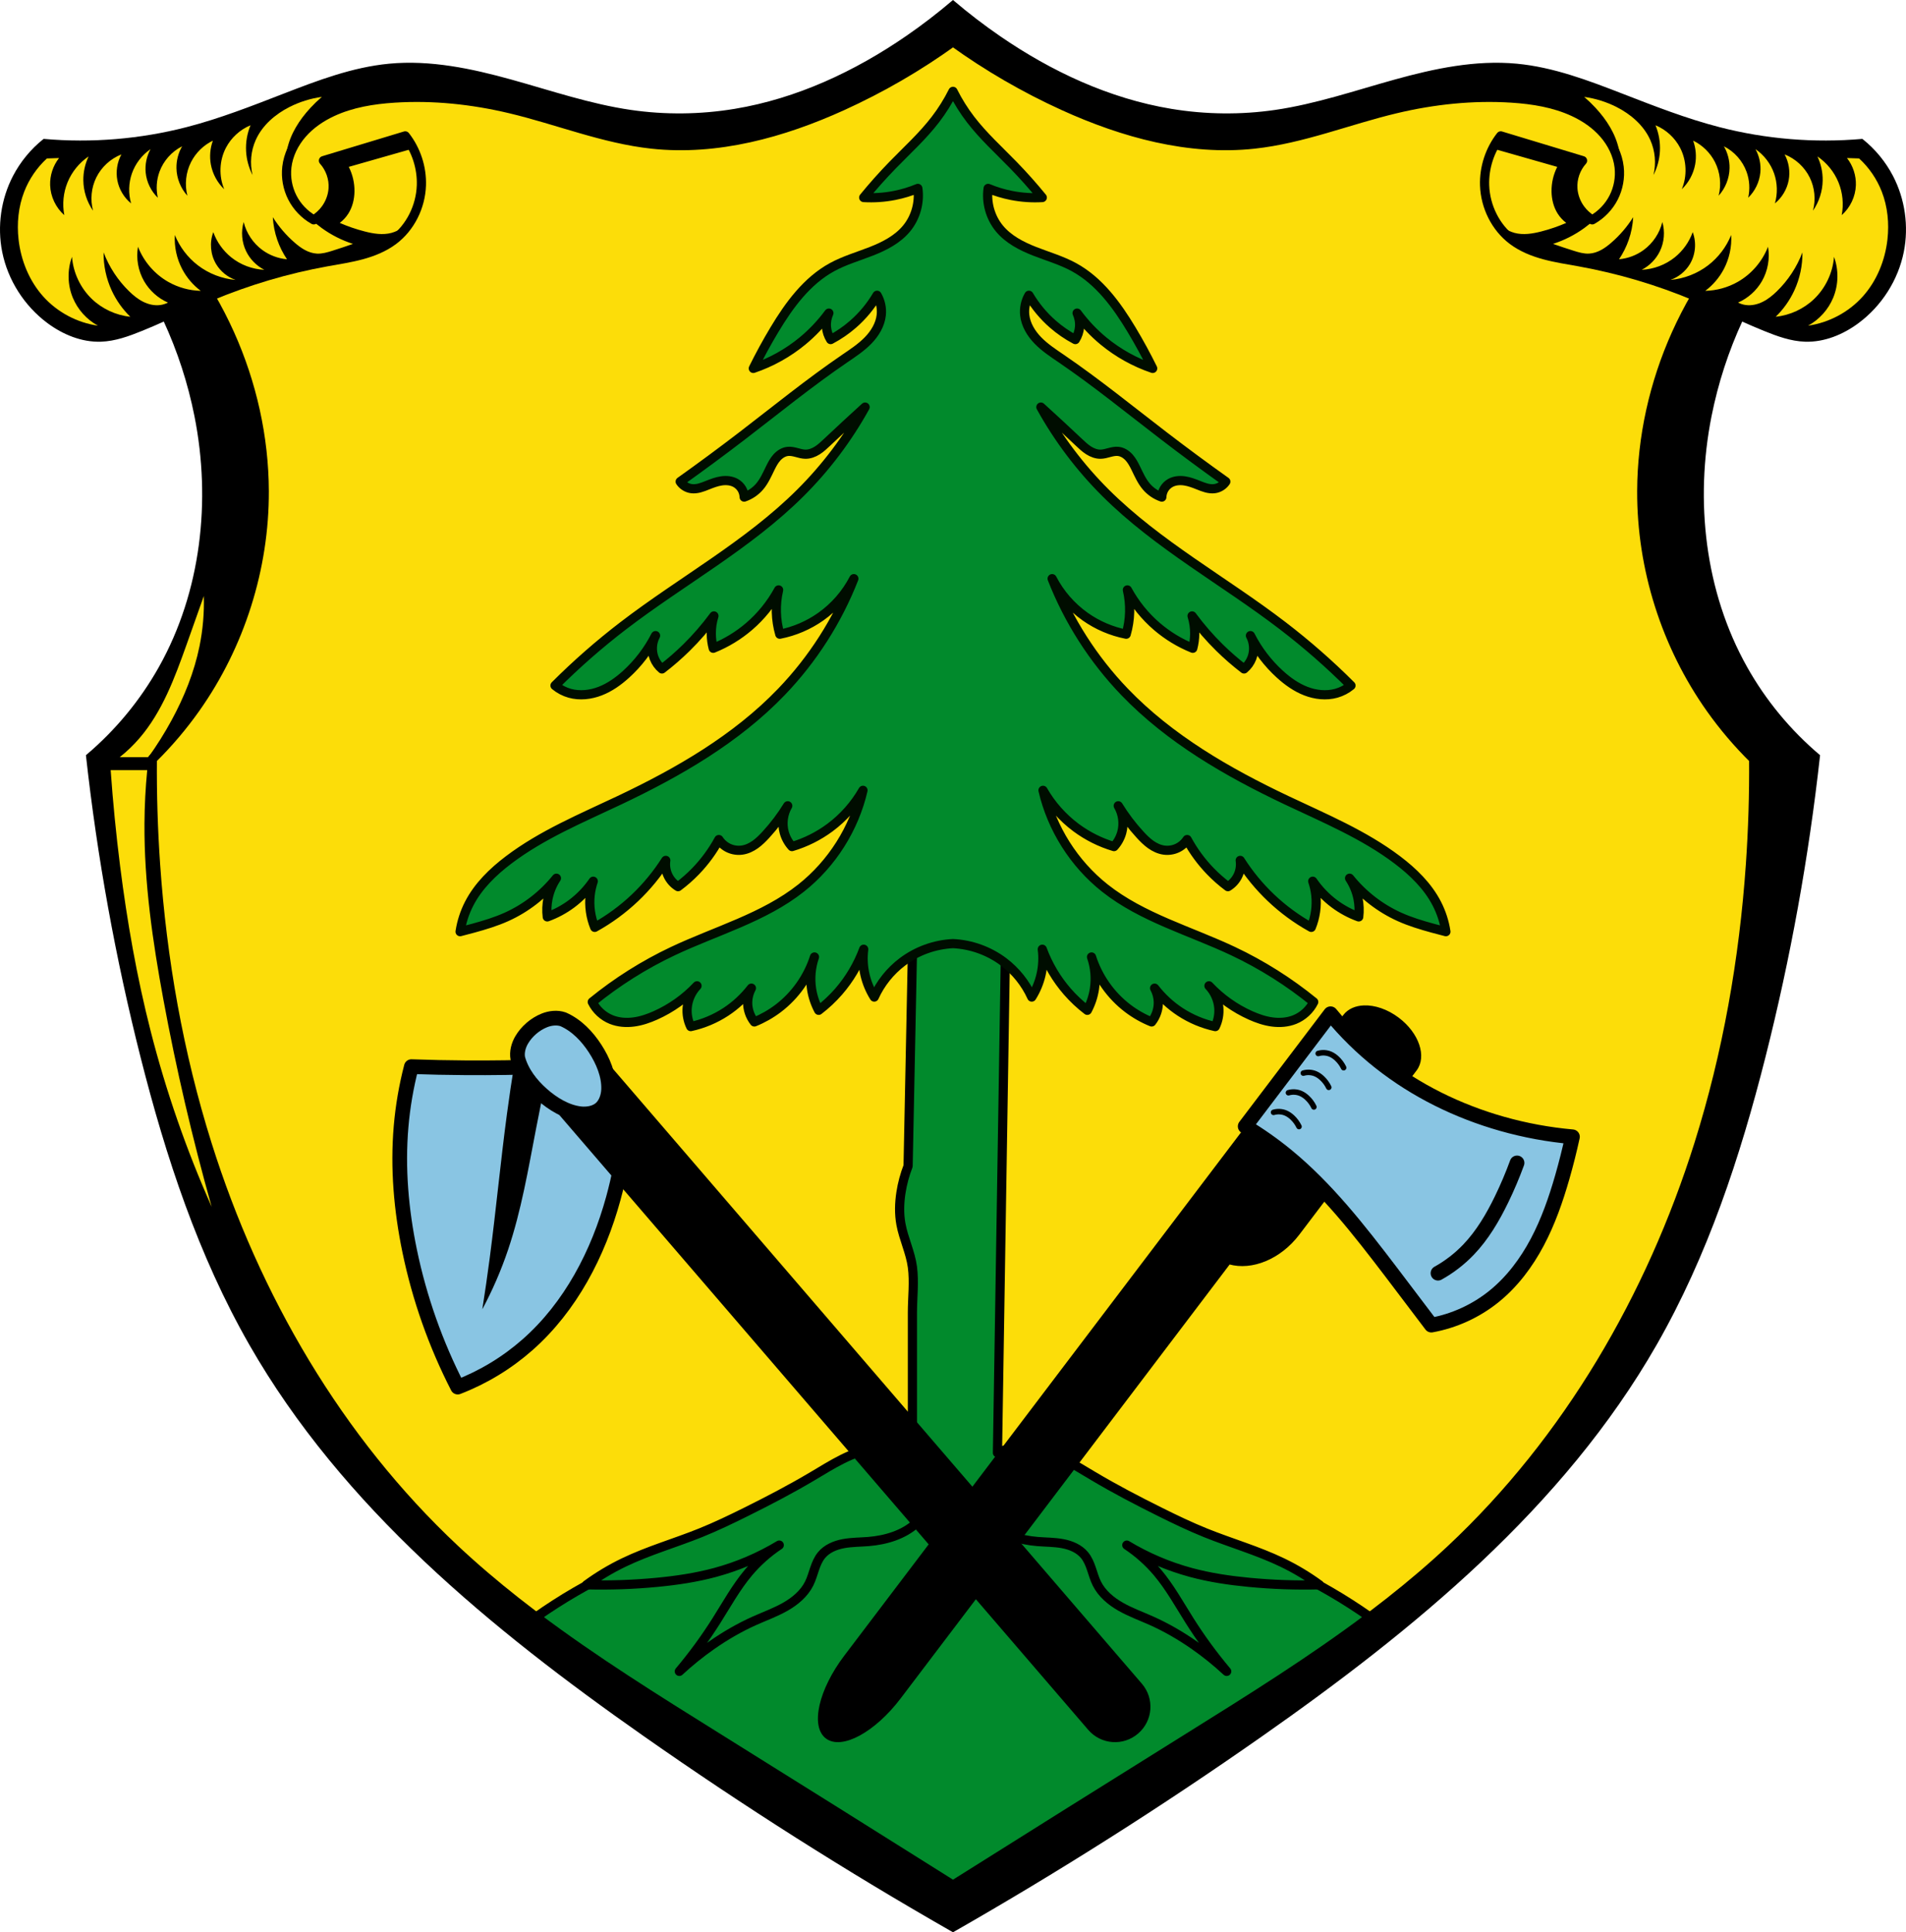 <?xml version="1.0" encoding="UTF-8" standalone="no"?>
<svg
   xmlns:dc="http://purl.org/dc/elements/1.1/"
   xmlns:cc="http://creativecommons.org/ns#"
   xmlns:rdf="http://www.w3.org/1999/02/22-rdf-syntax-ns#"
   xmlns:svg="http://www.w3.org/2000/svg"
   xmlns="http://www.w3.org/2000/svg"
   xmlns:sodipodi="http://sodipodi.sourceforge.net/DTD/sodipodi-0.dtd"
   xmlns:inkscape="http://www.inkscape.org/namespaces/inkscape"
   viewBox="0 0 1037.32 1051.582"
   version="1.1"
   id="svg1199"
   sodipodi:docname="DEU_Neuried_COA.svg"
   inkscape:version="0.92.5 (2060ec1f9f, 2020-04-08)"
   width="1037.32"
   height="1051.582">
  <defs
     id="defs1203">
    <inkscape:path-effect
       effect="spiro"
       id="path-effect1069"
       is_visible="true" />
    <inkscape:path-effect
       effect="spiro"
       id="path-effect1065"
       is_visible="true" />
    <inkscape:path-effect
       effect="spiro"
       id="path-effect1061"
       is_visible="true" />
    <inkscape:path-effect
       effect="spiro"
       id="path-effect1014"
       is_visible="true" />
    <inkscape:path-effect
       effect="spiro"
       id="path-effect1010"
       is_visible="true" />
    <inkscape:path-effect
       effect="spiro"
       id="path-effect954"
       is_visible="true" />
    <inkscape:path-effect
       effect="spiro"
       id="path-effect914"
       is_visible="true" />
    <inkscape:path-effect
       effect="spiro"
       id="path-effect4532"
       is_visible="true" />
    <inkscape:path-effect
       effect="spiro"
       id="path-effect4528"
       is_visible="true" />
    <inkscape:path-effect
       effect="spiro"
       id="path-effect4480"
       is_visible="true" />
    <inkscape:path-effect
       effect="spiro"
       id="path-effect4433"
       is_visible="true" />
    <inkscape:path-effect
       effect="spiro"
       id="path-effect4370"
       is_visible="true" />
    <inkscape:path-effect
       effect="spiro"
       id="path-effect4348"
       is_visible="true" />
    <inkscape:path-effect
       effect="spiro"
       id="path-effect3667"
       is_visible="true" />
    <inkscape:path-effect
       effect="spiro"
       id="path-effect3663"
       is_visible="true" />
    <inkscape:path-effect
       effect="spiro"
       id="path-effect3623"
       is_visible="true" />
    <inkscape:path-effect
       effect="spiro"
       id="path-effect3623-0"
       is_visible="true" />
    <inkscape:path-effect
       effect="spiro"
       id="path-effect4433-0"
       is_visible="true" />
    <inkscape:path-effect
       effect="spiro"
       id="path-effect4480-5"
       is_visible="true" />
    <inkscape:path-effect
       effect="spiro"
       id="path-effect4532-7"
       is_visible="true" />
    <inkscape:path-effect
       effect="spiro"
       id="path-effect914-6"
       is_visible="true" />
    <inkscape:path-effect
       effect="spiro"
       id="path-effect954-2"
       is_visible="true" />
    <inkscape:path-effect
       effect="spiro"
       id="path-effect1069-3"
       is_visible="true" />
    <inkscape:path-effect
       effect="spiro"
       id="path-effect1069-4"
       is_visible="true" />
    <inkscape:path-effect
       effect="spiro"
       id="path-effect1069-8"
       is_visible="true" />
    <inkscape:path-effect
       effect="spiro"
       id="path-effect1061-9"
       is_visible="true" />
    <inkscape:path-effect
       effect="spiro"
       id="path-effect1065-0"
       is_visible="true" />
    <inkscape:path-effect
       effect="spiro"
       id="path-effect1069-84"
       is_visible="true" />
    <inkscape:path-effect
       effect="spiro"
       id="path-effect1069-3-5"
       is_visible="true" />
    <inkscape:path-effect
       effect="spiro"
       id="path-effect1069-4-7"
       is_visible="true" />
    <inkscape:path-effect
       effect="spiro"
       id="path-effect1069-8-0"
       is_visible="true" />
  </defs>
  <sodipodi:namedview
     pagecolor="#ffffff"
     bordercolor="#666666"
     borderopacity="1"
     objecttolerance="10"
     gridtolerance="10"
     guidetolerance="10"
     inkscape:pageopacity="0"
     inkscape:pageshadow="2"
     inkscape:window-width="1920"
     inkscape:window-height="1046"
     id="namedview1201"
     showgrid="false"
     inkscape:zoom="0.7541017"
     inkscape:cx="518.65984"
     inkscape:cy="525.79112"
     inkscape:window-x="-11"
     inkscape:window-y="-11"
     inkscape:window-maximized="1"
     inkscape:current-layer="svg1199"
     inkscape:snap-midpoints="true"
     inkscape:snap-smooth-nodes="true"
     fit-margin-top="0"
     fit-margin-left="0"
     fit-margin-right="0"
     fit-margin-bottom="0"
     inkscape:snap-global="false" />
  <path
     inkscape:connector-curvature="0"
     style="fill:#000000;stroke:#000000;stroke-width:1px;stroke-linecap:butt;stroke-linejoin:miter;stroke-opacity:1"
     d="M 518.659,0.657 C 510.613,7.514 502.217,13.957 493.513,19.956 c -28.133,19.387 -59.865,34.187 -93.572,39.77 -18.731,3.102 -37.942,3.33 -56.729,0.584 -22.17,-3.241 -43.504,-10.546 -65.094,-16.537 -21.589,-5.991 -43.97,-10.718 -66.275,-8.609 -19.86,1.877 -38.776,9.084 -57.375,16.297 -17.365,6.735 -34.757,13.552 -52.791,18.207 -25.312,6.534 -51.74,8.72 -77.781,6.434 -6.762,5.393 -12.379,12.212 -16.375,19.883 -6.492,12.461 -8.582,27.158 -5.848,40.939 3.037,15.304 12.019,29.32 24.562,38.598 8.283,6.127 18.359,10.276 28.656,9.941 7.698,-0.25 15.087,-2.948 22.223,-5.848 4.126,-1.677 8.221,-3.432 12.281,-5.264 7.667,16.602 13.364,34.115 16.93,52.051 9.165,46.102 3.632,95.721 -19.348,136.725 -10.215,18.226 -23.729,34.597 -39.689,48.08 6.12,55.278 16.053,110.134 29.703,164.049 13.727,54.218 31.399,107.903 59.191,156.438 50.491,88.172 131.43,154.556 214.631,212.877 54.269,38.041 110.297,73.57 167.846,106.437 57.549,-32.868 113.577,-68.397 167.846,-106.437 83.201,-58.321 164.14,-124.704 214.631,-212.877 27.793,-48.534 45.464,-102.22 59.191,-156.438 13.651,-53.915 23.583,-108.771 29.703,-164.049 -15.96,-13.483 -29.473,-29.854 -39.688,-48.08 -22.98,-41.003 -28.513,-90.623 -19.348,-136.725 3.566,-17.936 9.26,-35.449 16.928,-52.051 4.06,1.832 8.155,3.587 12.281,5.264 7.135,2.899 14.525,5.598 22.223,5.848 10.298,0.334 20.375,-3.815 28.658,-9.941 12.544,-9.278 21.526,-23.294 24.562,-38.598 2.735,-13.782 0.642,-28.478 -5.85,-40.939 -3.996,-7.67 -9.613,-14.49 -16.375,-19.883 -26.042,2.286 -52.469,0.1 -77.781,-6.434 C 917.607,65.012 900.217,58.194 882.852,51.46 864.253,44.246 845.336,37.04 825.475,35.163 803.17,33.054 780.79,37.781 759.2,43.772 737.611,49.763 716.278,57.069 694.108,60.309 675.322,63.055 656.111,62.827 637.38,59.725 603.673,54.143 571.941,39.343 543.808,19.956 535.103,13.957 526.705,7.514 518.659,0.657 Z"
     id="path3621-2" />
  <path
     style="fill:#fcdd09;fill-opacity:1;stroke:none;stroke-width:1px;stroke-linecap:butt;stroke-linejoin:miter;stroke-opacity:1"
     d="m 175.135,52.74 c -6.128,0.838 -12.112,2.71 -17.627,5.51 -7.743,3.932 -14.713,9.934 -18.289,17.848 -2.692,5.957 -3.324,12.822 -1.764,19.17 -2.071,-4.021 -3.281,-8.483 -3.525,-13 -0.259,-4.803 0.576,-9.661 2.424,-14.102 -5.739,2.37 -10.591,6.824 -13.441,12.34 -3.555,6.878 -3.886,15.339 -0.881,22.475 -3.75,-3.572 -6.334,-8.348 -7.271,-13.441 -0.797,-4.328 -0.413,-8.868 1.102,-13 -5.093,2.462 -9.342,6.631 -11.898,11.678 -2.832,5.591 -3.553,12.221 -1.984,18.289 -3.694,-4.064 -5.85,-9.494 -5.949,-14.984 -0.075,-4.148 1.005,-8.31 3.086,-11.898 -5.668,2.845 -10.179,7.92 -12.34,13.883 -1.627,4.489 -1.938,9.445 -0.883,14.102 -3.718,-3.586 -6.105,-8.521 -6.609,-13.662 -0.431,-4.396 0.504,-8.915 2.645,-12.779 -4.662,3.188 -8.269,7.891 -10.137,13.221 -1.828,5.214 -1.985,11.001 -0.441,16.307 -3.863,-3.137 -6.565,-7.671 -7.49,-12.561 -0.902,-4.767 -0.11,-9.837 2.203,-14.102 -5.891,2.313 -10.863,6.882 -13.662,12.559 -2.735,5.547 -3.375,12.097 -1.764,18.068 -3.356,-4.817 -5.223,-10.655 -5.287,-16.525 -0.049,-4.476 0.938,-8.959 2.863,-13 -5.09,3.442 -9.13,8.414 -11.457,14.102 -2.296,5.611 -2.918,11.896 -1.764,17.848 -4.65,-4.076 -7.509,-10.124 -7.711,-16.305 -0.172,-5.284 1.576,-10.61 4.848,-14.764 l -6.611,0.221 c -5.42,4.976 -9.678,11.209 -12.34,18.068 -3.189,8.216 -4.067,17.244 -3.084,26.002 1.279,11.395 5.783,22.534 13.441,31.068 7.661,8.536 18.389,14.259 29.746,15.865 -6.101,-3.321 -11.008,-8.785 -13.66,-15.205 -2.899,-7.018 -3.061,-15.126 -0.441,-22.254 0.647,8.611 4.569,16.935 10.797,22.916 5.649,5.425 13.142,8.895 20.934,9.695 -4.218,-4.099 -7.674,-8.981 -10.137,-14.322 -2.98,-6.463 -4.497,-13.596 -4.406,-20.713 3.014,7.949 7.787,15.224 13.881,21.152 2.296,2.233 4.804,4.295 7.67,5.725 2.866,1.429 6.123,2.2 9.297,1.768 1.457,-0.199 2.881,-0.648 4.188,-1.322 -5.423,-2.385 -10.049,-6.541 -13,-11.678 -3.222,-5.609 -4.414,-12.357 -3.307,-18.73 3.087,8.033 9.037,14.933 16.527,19.17 5.358,3.031 11.472,4.713 17.627,4.848 -4.207,-3.146 -7.697,-7.244 -10.135,-11.898 -2.963,-5.659 -4.351,-12.131 -3.967,-18.508 2.611,6.497 7,12.27 12.561,16.525 5.896,4.512 13.095,7.298 20.492,7.932 -4.379,-1.522 -8.192,-4.62 -10.578,-8.594 -3.103,-5.169 -3.687,-11.772 -1.541,-17.406 1.901,5.326 5.295,10.11 9.695,13.662 5.095,4.114 11.526,6.544 18.068,6.83 -4.286,-2.185 -7.825,-5.804 -9.916,-10.137 -2.359,-4.888 -2.839,-10.654 -1.322,-15.865 1.468,6.041 5.125,11.526 10.137,15.205 3.908,2.869 8.612,4.643 13.441,5.068 -2.213,-3.275 -3.997,-6.842 -5.289,-10.578 -1.375,-3.974 -2.193,-8.141 -2.424,-12.34 3.251,5.182 7.275,9.878 11.898,13.883 1.733,1.501 3.561,2.914 5.582,3.998 2.021,1.084 4.247,1.834 6.537,1.951 2.85,0.145 5.651,-0.687 8.373,-1.543 3.767,-1.185 7.514,-2.432 11.238,-3.744 -6.062,-1.945 -11.812,-4.858 -16.967,-8.594 -7.235,-5.243 -13.35,-12.229 -16.746,-20.494 -2.847,-6.929 -3.712,-14.696 -2.203,-22.033 1.784,-8.675 6.757,-16.425 12.779,-22.918 1.944,-2.096 4.005,-4.083 6.17,-5.949 z m 687.051,0 c 2.165,1.866 4.226,3.853 6.17,5.949 6.023,6.493 10.995,14.243 12.779,22.918 1.509,7.337 0.644,15.105 -2.203,22.033 -3.396,8.265 -9.511,15.251 -16.746,20.494 -5.155,3.736 -10.905,6.648 -16.967,8.594 3.724,1.312 7.471,2.559 11.238,3.744 2.722,0.856 5.523,1.688 8.373,1.543 2.29,-0.117 4.517,-0.867 6.537,-1.951 2.021,-1.084 3.849,-2.497 5.582,-3.998 4.624,-4.005 8.648,-8.701 11.898,-13.883 -0.231,4.199 -1.049,8.366 -2.424,12.34 -1.292,3.736 -3.076,7.303 -5.289,10.578 4.829,-0.426 9.533,-2.2 13.441,-5.068 5.012,-3.679 8.669,-9.164 10.137,-15.205 1.517,5.211 1.036,10.977 -1.322,15.865 -2.091,4.333 -5.63,7.951 -9.916,10.137 6.542,-0.286 12.973,-2.716 18.068,-6.83 4.4,-3.552 7.795,-8.336 9.695,-13.662 2.146,5.634 1.562,12.238 -1.541,17.406 -2.386,3.974 -6.2,7.072 -10.578,8.594 7.397,-0.634 14.596,-3.42 20.492,-7.932 5.561,-4.256 9.949,-10.028 12.561,-16.525 0.385,6.376 -1.003,12.849 -3.967,18.508 -2.437,4.654 -5.927,8.752 -10.135,11.898 6.155,-0.135 12.269,-1.816 17.627,-4.848 7.491,-4.237 13.44,-11.137 16.527,-19.17 1.107,6.373 -0.085,13.121 -3.307,18.73 -2.951,5.137 -7.577,9.293 -13,11.678 1.307,0.674 2.73,1.124 4.188,1.322 3.173,0.432 6.431,-0.338 9.297,-1.768 2.866,-1.429 5.374,-3.491 7.67,-5.725 6.093,-5.928 10.867,-13.203 13.881,-21.152 0.091,7.117 -1.426,14.25 -4.406,20.713 -2.463,5.341 -5.919,10.223 -10.137,14.322 7.791,-0.8 15.284,-4.27 20.934,-9.695 6.228,-5.981 10.15,-14.305 10.797,-22.916 2.619,7.128 2.458,15.235 -0.441,22.254 -2.652,6.42 -7.559,11.884 -13.66,15.205 11.357,-1.606 22.085,-7.329 29.746,-15.865 7.659,-8.534 12.162,-19.673 13.441,-31.068 0.983,-8.758 0.105,-17.786 -3.084,-26.002 -2.662,-6.859 -6.92,-13.093 -12.34,-18.068 l -6.611,-0.221 c 3.271,4.153 5.02,9.48 4.848,14.764 -0.202,6.18 -3.061,12.228 -7.711,16.305 1.154,-5.952 0.533,-12.236 -1.764,-17.848 -2.327,-5.687 -6.367,-10.659 -11.457,-14.102 1.925,4.041 2.912,8.524 2.863,13 -0.064,5.87 -1.931,11.708 -5.287,16.525 1.612,-5.971 0.972,-12.521 -1.764,-18.068 -2.799,-5.676 -7.771,-10.246 -13.662,-12.559 2.313,4.265 3.105,9.334 2.203,14.102 -0.925,4.89 -3.628,9.423 -7.49,12.561 1.543,-5.305 1.386,-11.092 -0.441,-16.307 -1.868,-5.329 -5.475,-10.033 -10.137,-13.221 2.14,3.864 3.076,8.383 2.645,12.779 -0.504,5.141 -2.891,10.076 -6.609,13.662 1.055,-4.656 0.744,-9.613 -0.883,-14.102 -2.161,-5.962 -6.672,-11.038 -12.34,-13.883 2.081,3.589 3.161,7.751 3.086,11.898 -0.1,5.491 -2.255,10.921 -5.949,14.984 1.568,-6.068 0.848,-12.698 -1.984,-18.289 -2.557,-5.046 -6.805,-9.216 -11.898,-11.678 1.514,4.132 1.899,8.672 1.102,13 -0.938,5.093 -3.522,9.87 -7.271,13.441 3.005,-7.136 2.674,-15.596 -0.881,-22.475 -2.851,-5.516 -7.702,-9.97 -13.441,-12.34 1.848,4.441 2.683,9.299 2.424,14.102 -0.244,4.517 -1.454,8.979 -3.525,13 1.561,-6.348 0.929,-13.213 -1.764,-19.17 C 894.525,68.184 887.555,62.182 879.812,58.25 874.298,55.45 868.313,53.578 862.186,52.74 Z m -638.389,28.387 -33.98,9.689 c 2.101,4.14 3.174,8.796 3.1,13.438 -0.068,4.211 -1.102,8.462 -3.359,12.018 -1.232,1.94 -2.815,3.654 -4.65,5.037 4.391,1.903 8.931,3.461 13.566,4.652 4.774,1.227 9.84,2.06 14.6,0.775 4.463,-1.205 8.296,-4.214 11.111,-7.881 3.733,-4.862 5.816,-10.932 6.074,-17.057 0.31,-7.358 -2.016,-14.8 -6.461,-20.672 z m 589.727,0 c -4.445,5.872 -6.771,13.314 -6.461,20.672 0.258,6.125 2.341,12.194 6.074,17.057 2.815,3.667 6.648,6.676 11.111,7.881 4.759,1.284 9.825,0.452 14.6,-0.775 4.635,-1.191 9.176,-2.749 13.566,-4.652 -1.836,-1.383 -3.419,-3.097 -4.65,-5.037 -2.258,-3.556 -3.292,-7.806 -3.359,-12.018 -0.074,-4.642 0.999,-9.298 3.1,-13.438 z M 110.922,324.373 c -3.119,8.847 -6.258,17.687 -9.412,26.521 -6.429,18.004 -13.183,36.426 -25.666,50.906 -3.231,3.748 -6.816,7.19 -10.693,10.266 h 15.613 c 4.622,-6.429 8.839,-13.148 12.619,-20.105 6.865,-12.635 12.303,-26.121 15.186,-40.209 1.84,-8.994 2.632,-18.203 2.354,-27.379 z M 60.23,419.125 c 1.231,17.439 2.943,34.843 5.133,52.188 3.827,30.305 9.121,60.45 16.684,90.045 8.344,32.654 19.448,64.602 33.152,95.393 C 104.695,619.539 95.913,581.843 88.891,543.82 83.061,512.253 78.433,480.313 78.625,448.213 c 0.058,-9.712 0.557,-19.421 1.496,-29.088 z"
     id="path3661-4"
     inkscape:connector-curvature="0"
     sodipodi:nodetypes="csccccscscscccscscsccccccccccccccccccccccscscscscscscscccccccccccccccccsccscccccccccccccccccscscscscscscsccccccccccccccccccccccscscscccscscscsccsccccccscssccsscsccccccssccsccccscsccc" />
  <path
     style="fill:#fcdd09;stroke:#000000;stroke-width:5;stroke-linecap:round;stroke-linejoin:round;stroke-miterlimit:4;stroke-dasharray:none;stroke-opacity:1;fill-opacity:1"
     d="M 518.66,22.727 C 499.814,36.312 479.617,48.025 458.466,57.637 425.982,72.398 390.247,82.269 354.773,78.428 328.383,75.57 303.425,65.311 277.599,59.176 c -20.58,-4.889 -41.848,-7.157 -62.957,-5.799 -11.603,0.746 -23.306,2.637 -33.846,7.545 -6.137,2.858 -11.854,6.758 -16.309,11.855 -4.454,5.097 -7.601,11.439 -8.373,18.164 -0.649,5.653 0.406,11.492 2.992,16.561 2.586,5.069 6.694,9.348 11.652,12.141 2.51,-1.497 4.715,-3.501 6.443,-5.857 2.37,-3.231 3.829,-7.131 4.1,-11.129 0.372,-5.506 -1.575,-11.133 -5.271,-15.23 l 44.518,-13.473 c 5.946,7.59 9.116,17.309 8.787,26.945 -0.394,11.551 -5.981,22.942 -15.23,29.873 -5.141,3.852 -11.219,6.286 -17.422,7.957 -6.203,1.671 -12.573,2.615 -18.895,3.758 -21.685,3.921 -42.94,10.219 -63.262,18.744 3.871,6.643 7.391,13.49 10.543,20.502 12.052,26.814 18.638,56.124 18.744,85.521 0.152,42.043 -13.18,84.018 -37.488,118.322 -6.976,9.845 -14.827,19.071 -23.43,27.531 -0.154,19.148 0.432,38.302 1.758,57.404 3.581,51.619 12.593,102.937 28.115,152.297 26.102,83.005 71.249,160.729 134.725,220.244 42.842,40.169 93.098,71.422 142.924,102.508 42.797,26.701 85.545,53.481 128.242,80.342 42.697,-26.861 85.445,-53.641 128.242,-80.342 49.826,-31.086 100.082,-62.339 142.924,-102.508 63.476,-59.515 108.622,-137.239 134.725,-220.244 15.522,-49.36 24.534,-100.678 28.115,-152.297 1.325,-19.103 1.912,-38.256 1.758,-57.404 -8.603,-8.461 -16.453,-17.686 -23.43,-27.531 -24.308,-34.304 -37.641,-76.279 -37.488,-118.322 0.106,-29.398 6.692,-58.707 18.744,-85.521 3.152,-7.012 6.672,-13.859 10.543,-20.502 -20.321,-8.525 -41.576,-14.823 -63.262,-18.744 -6.321,-1.143 -12.692,-2.087 -18.895,-3.758 -6.203,-1.671 -12.281,-4.105 -17.422,-7.957 -9.25,-6.931 -14.836,-18.322 -15.23,-29.873 -0.329,-9.636 2.841,-19.355 8.787,-26.945 l 44.518,13.473 c -3.697,4.098 -5.644,9.724 -5.271,15.23 0.27,3.998 1.73,7.898 4.1,11.129 1.728,2.356 3.934,4.361 6.443,5.857 4.958,-2.792 9.066,-7.072 11.652,-12.141 2.586,-5.069 3.642,-10.907 2.992,-16.561 -0.773,-6.725 -3.919,-13.067 -8.373,-18.164 -4.454,-5.097 -10.172,-8.998 -16.309,-11.855 -10.54,-4.908 -22.243,-6.798 -33.846,-7.545 -21.109,-1.358 -42.377,0.91 -62.957,5.799 -25.826,6.135 -50.784,16.395 -77.174,19.252 C 647.073,82.269 611.338,72.398 578.853,57.637 557.702,48.025 537.506,36.312 518.66,22.727 Z"
     id="path4431-0"
     inkscape:connector-curvature="0" />
  <path
     style="fill:#89c5e3;stroke:#000000;stroke-width:8;stroke-linecap:round;stroke-linejoin:round;stroke-miterlimit:4;stroke-dasharray:none;stroke-opacity:1;fill-opacity:1"
     d="m -784.473,574.483 c -14.319,0.509 -28.649,0.717 -42.976,0.623 -9.864,-0.065 -19.727,-0.272 -29.585,-0.623 -2.786,10.716 -4.663,21.668 -5.606,32.699 -1.928,22.577 0.074,45.391 4.671,67.579 5.332,25.733 14.158,50.74 26.159,74.119 13.895,-5.352 26.827,-13.195 37.994,-23.045 23.428,-20.666 38.465,-49.593 46.713,-79.724 3.045,-11.125 5.234,-22.485 6.54,-33.945 z"
     id="path1008"
     inkscape:connector-curvature="0"
     inkscape:path-effect="#path-effect1010"
     inkscape:original-d="m -784.47297,574.48319 c 0,0 -28.64943,0.66983 -42.97629,0.62285 -9.86384,-0.0323 -29.58512,-0.62285 -29.58512,-0.62285 0,0 -5.04867,21.6546 -5.6056,32.69935 -1.13714,22.55132 0.0935,45.46761 4.67133,67.57866 5.31171,25.65572 26.15948,74.11852 26.15948,74.11852 0,0 27.59974,-12.49214 37.99353,-23.04525 21.61301,-21.94431 35.85816,-50.89984 46.71336,-79.72413 4.06114,-10.78373 6.53987,-33.94504 6.53987,-33.94504 z"
     sodipodi:nodetypes="cacaacaacc"
     transform="translate(1080.917,6)" />
  <path
     style="fill:#018a2c;stroke:#000000;stroke-width:5;stroke-linecap:round;stroke-linejoin:round;stroke-miterlimit:4;stroke-dasharray:none;stroke-opacity:1;fill-opacity:1"
     d="M 518.658 815.613 C 479.583 815.603 440.51 820.605 402.697 830.457 C 371.481 838.59 341.011 850.078 313.121 866.287 C 305.806 870.538 298.682 875.116 291.766 879.988 C 323.26 903.687 356.931 924.668 390.418 945.561 C 433.215 972.261 475.962 999.042 518.658 1025.902 C 518.659 1025.903 518.66 1025.902 518.66 1025.902 C 561.357 999.042 604.105 972.261 646.902 945.561 C 680.389 924.669 714.059 903.687 745.553 879.988 C 738.636 875.116 731.51 870.538 724.195 866.287 C 696.305 850.078 665.835 838.59 634.619 830.457 C 596.807 820.605 557.733 815.603 518.658 815.613 z "
     id="path4478" />
  <path
     style="fill:#018a2c;stroke:#000000;stroke-width:5;stroke-linecap:round;stroke-linejoin:round;stroke-miterlimit:4;stroke-dasharray:none;stroke-opacity:1;fill-opacity:1"
     d="m 497.239,485.621 -3.016,148.951 c -1.83,4.697 -3.142,9.597 -3.906,14.58 -0.865,5.646 -1.023,11.435 0,17.055 1.443,7.928 5.188,15.334 6.248,23.322 1.093,8.235 0,16.594 0,24.9 v 77.348 c -0.876,-0.526 -1.779,-1.004 -2.709,-1.418 -4.211,-1.875 -8.849,-2.626 -13.471,-2.51 -1.541,0.039 -3.079,0.173 -4.6,0.395 -12.163,1.774 -22.83,8.735 -33.396,15.016 -11.822,7.027 -24.024,13.395 -36.34,19.516 -8.182,4.066 -16.425,8.029 -24.9,11.441 -13.84,5.572 -28.283,9.672 -41.723,16.15 -7.079,3.413 -13.847,7.473 -20.189,12.113 12.798,0.326 25.616,-0.124 38.359,-1.346 10.659,-1.022 21.292,-2.591 31.629,-5.385 12.242,-3.309 24.014,-8.34 34.873,-14.889 -6.23,4.148 -11.882,9.164 -16.703,14.889 -6.78,8.05 -11.875,17.349 -17.496,26.246 -6.092,9.642 -12.843,18.868 -20.189,27.592 5.499,-5.104 11.349,-9.831 17.496,-14.133 7.42,-5.193 15.282,-9.773 23.555,-13.459 5.58,-2.486 11.357,-4.573 16.664,-7.598 5.307,-3.025 10.214,-7.128 12.945,-12.592 1.264,-2.529 2.027,-5.27 2.936,-7.947 0.908,-2.677 1.996,-5.349 3.795,-7.529 2.912,-3.528 7.41,-5.407 11.906,-6.25 4.496,-0.843 9.106,-0.781 13.666,-1.154 9.432,-0.773 19.027,-3.622 26.023,-9.994 0.623,-0.568 1.213,-1.171 1.787,-1.791 l 33.93,-2.994 c 1.224,1.741 2.638,3.353 4.211,4.785 6.997,6.372 16.592,9.221 26.023,9.994 4.56,0.374 9.17,0.311 13.666,1.154 4.496,0.843 8.994,2.722 11.906,6.25 1.799,2.18 2.887,4.852 3.795,7.529 0.908,2.677 1.67,5.419 2.934,7.947 2.731,5.464 7.638,9.567 12.945,12.592 5.307,3.025 11.086,5.111 16.666,7.598 8.272,3.686 16.133,8.266 23.553,13.459 6.147,4.302 11.999,9.028 17.498,14.133 -7.346,-8.724 -14.098,-17.95 -20.189,-27.592 -5.622,-8.897 -10.716,-18.197 -17.496,-26.246 -4.816,-5.718 -10.46,-10.73 -16.682,-14.875 10.852,6.542 22.619,11.569 34.852,14.875 10.337,2.794 20.97,4.363 31.629,5.385 12.743,1.222 25.56,1.672 38.357,1.346 -6.343,-4.64 -13.108,-8.701 -20.188,-12.113 -13.439,-6.479 -27.885,-10.578 -41.725,-16.15 -8.475,-3.412 -16.717,-7.375 -24.898,-11.441 -12.316,-6.121 -24.518,-12.488 -36.34,-19.516 -10.566,-6.281 -21.233,-13.242 -33.396,-15.016 -1.52,-0.222 -3.059,-0.356 -4.6,-0.395 -4.622,-0.116 -9.26,0.635 -13.471,2.51 -0.206,0.092 -0.409,0.193 -0.613,0.291 l 4.859,-305.029 z"
     id="path4526"
     inkscape:connector-curvature="0" />
  <path
     style="fill:#018a2c;stroke:#000d00;stroke-width:5;stroke-linecap:round;stroke-linejoin:round;stroke-miterlimit:4;stroke-dasharray:none;stroke-opacity:1;fill-opacity:1"
     d="m 518.658,49.717 c -2.69,5.392 -5.898,10.525 -9.566,15.307 -6.906,9.002 -15.364,16.67 -23.277,24.801 -5.507,5.658 -10.765,11.559 -15.756,17.678 5.631,0.332 11.304,-0.055 16.838,-1.148 4.322,-0.854 8.56,-2.137 12.629,-3.826 1.104,7.696 -1.176,15.815 -6.123,21.812 -4.898,5.938 -12.008,9.598 -19.174,12.408 -7.166,2.81 -14.634,4.952 -21.391,8.639 -13.716,7.485 -23.335,20.664 -31.381,34.059 -4.116,6.853 -7.947,13.878 -11.48,21.049 9.733,-3.301 18.858,-8.386 26.787,-14.926 5.383,-4.44 10.206,-9.555 14.346,-15.172 -1.051,2.351 -1.546,4.952 -1.334,7.52 0.201,2.435 0.997,4.818 2.297,6.887 4.39,-2.319 8.509,-5.149 12.246,-8.418 5.136,-4.492 9.546,-9.811 13.01,-15.689 1.866,3.211 2.684,7.021 2.297,10.715 -0.556,5.311 -3.513,10.131 -7.248,13.947 -3.735,3.816 -8.24,6.77 -12.65,9.779 -19.265,13.144 -37.365,27.903 -55.873,42.094 -11.075,8.492 -22.303,16.786 -33.676,24.875 1.37,2.07 3.663,3.502 6.123,3.826 1.506,0.198 3.041,-6.1e-4 4.51,-0.389 1.468,-0.388 2.88,-0.961 4.291,-1.523 2.463,-0.982 4.964,-1.944 7.588,-2.324 2.624,-0.38 5.417,-0.136 7.721,1.176 1.351,0.769 2.499,1.891 3.299,3.225 0.8,1.333 1.25,2.875 1.293,4.43 3.249,-1.122 6.187,-3.126 8.418,-5.74 2.493,-2.921 4.056,-6.5 5.74,-9.951 1.014,-2.078 2.101,-4.153 3.648,-5.871 1.548,-1.718 3.621,-3.066 5.92,-3.312 1.613,-0.173 3.231,0.198 4.799,0.615 1.568,0.417 3.145,0.887 4.768,0.916 2.316,0.042 4.576,-0.827 6.531,-2.068 1.956,-1.241 3.648,-2.847 5.332,-4.438 6.824,-6.447 13.714,-12.826 20.666,-19.135 -9.461,17.115 -21.353,32.885 -35.207,46.688 -28.501,28.396 -64.502,47.857 -96.438,72.328 -13.068,10.014 -25.476,20.887 -37.119,32.527 2.343,1.947 5.1,3.391 8.035,4.209 5.419,1.51 11.3,0.84 16.545,-1.191 5.245,-2.032 9.905,-5.361 14.07,-9.141 6.573,-5.965 12.049,-13.135 16.072,-21.047 -2.013,3.711 -2.3,8.313 -0.766,12.246 0.889,2.278 2.363,4.324 4.24,5.891 4.687,-3.598 9.152,-7.485 13.363,-11.631 5.418,-5.335 10.415,-11.101 14.926,-17.223 -0.985,3.16 -1.473,6.475 -1.439,9.785 0.026,2.637 0.382,5.269 1.057,7.818 7.092,-2.861 13.711,-6.885 19.516,-11.863 6.508,-5.582 11.987,-12.361 16.074,-19.898 -0.925,3.965 -1.34,8.048 -1.23,12.117 0.109,4.052 0.739,8.091 1.867,11.984 8.003,-1.567 15.667,-4.85 22.324,-9.561 7.526,-5.325 13.75,-12.476 17.986,-20.664 -8.937,22.852 -22.416,43.918 -39.418,61.611 -24.647,25.65 -56.065,43.759 -88.211,58.992 -20.663,9.792 -42.036,18.674 -60.27,32.471 -8.57,6.485 -16.491,14.181 -21.43,23.727 -2.476,4.786 -4.164,9.979 -4.975,15.307 2.43,-0.613 4.853,-1.251 7.27,-1.914 6.114,-1.677 12.205,-3.52 17.986,-6.123 10.544,-4.748 19.94,-12.024 27.172,-21.047 -2.228,3.356 -3.799,7.148 -4.594,11.098 -0.658,3.268 -0.788,6.641 -0.383,9.949 4.729,-1.726 9.206,-4.141 13.244,-7.148 4.567,-3.401 8.552,-7.572 11.781,-12.262 -0.826,2.448 -1.4,4.979 -1.682,7.547 -0.65,5.937 0.21,12.035 2.477,17.561 7.982,-4.426 15.397,-9.874 22.008,-16.166 6.354,-6.048 11.965,-12.875 16.666,-20.281 -0.429,2.841 0.027,5.808 1.291,8.389 1.189,2.427 3.085,4.503 5.395,5.906 3.409,-2.543 6.611,-5.36 9.566,-8.418 4.962,-5.134 9.224,-10.945 12.629,-17.221 1.332,2.045 3.257,3.697 5.479,4.707 2.222,1.01 4.734,1.374 7.15,1.033 2.611,-0.368 5.062,-1.534 7.211,-3.062 2.149,-1.528 4.018,-3.414 5.801,-5.357 4.439,-4.839 8.417,-10.1 11.863,-15.689 -2.541,4.331 -3.248,9.7 -1.914,14.541 0.781,2.833 2.235,5.478 4.209,7.654 7.422,-2.2 14.453,-5.715 20.666,-10.332 7.304,-5.428 13.471,-12.382 17.986,-20.283 -4.829,20.835 -16.908,39.916 -33.676,53.193 -20.417,16.167 -46.349,23.234 -69.889,34.373 -15.632,7.397 -30.365,16.693 -43.77,27.621 2.132,4.299 5.882,7.772 10.332,9.568 3.848,1.553 8.128,1.86 12.242,1.314 4.114,-0.545 8.08,-1.915 11.867,-3.611 8.486,-3.801 16.208,-9.298 22.578,-16.072 -3.051,3.202 -4.973,7.458 -5.357,11.863 -0.309,3.532 0.361,7.144 1.914,10.332 6.796,-1.484 13.317,-4.223 19.135,-8.037 5.309,-3.48 10.012,-7.867 13.893,-12.891 -1.245,2.312 -1.962,4.908 -2.029,7.533 -0.1,3.895 1.212,7.811 3.639,10.859 4.633,-1.876 9.016,-4.369 12.996,-7.393 9.226,-7.007 16.214,-16.915 19.719,-27.957 -1.929,5.572 -2.474,11.618 -1.574,17.445 0.624,4.043 1.936,7.978 3.863,11.586 3.971,-3.034 7.632,-6.472 10.91,-10.244 5.873,-6.758 10.504,-14.593 13.59,-22.998 -0.593,4.658 -0.348,9.422 0.721,13.994 0.994,4.25 2.698,8.334 5.02,12.029 3.404,-7.519 8.718,-14.164 15.307,-19.135 7.913,-5.971 17.651,-9.487 27.553,-9.949 9.902,0.463 19.642,3.979 27.555,9.949 6.588,4.971 11.903,11.616 15.307,19.135 2.322,-3.696 4.026,-7.779 5.02,-12.029 1.069,-4.572 1.314,-9.336 0.721,-13.994 3.086,8.405 7.717,16.24 13.59,22.998 3.278,3.772 6.94,7.21 10.91,10.244 1.927,-3.608 3.239,-7.543 3.863,-11.586 0.9,-5.828 0.353,-11.873 -1.576,-17.445 3.505,11.042 10.495,20.95 19.721,27.957 3.98,3.023 8.363,5.517 12.996,7.393 2.426,-3.048 3.738,-6.965 3.639,-10.859 -0.067,-2.624 -0.784,-5.219 -2.027,-7.529 3.88,5.022 8.583,9.407 13.891,12.887 5.818,3.814 12.338,6.553 19.135,8.037 1.553,-3.188 2.221,-6.8 1.912,-10.332 -0.385,-4.405 -2.307,-8.662 -5.357,-11.863 6.37,6.774 14.092,12.271 22.578,16.072 3.787,1.696 7.755,3.066 11.869,3.611 4.114,0.545 8.392,0.239 12.24,-1.314 4.45,-1.796 8.202,-5.269 10.334,-9.568 -13.405,-10.928 -28.137,-20.224 -43.77,-27.621 -23.54,-11.139 -49.472,-18.206 -69.889,-34.373 -16.767,-13.277 -28.847,-32.358 -33.676,-53.193 4.516,7.901 10.682,14.855 17.986,20.283 6.213,4.617 13.242,8.132 20.664,10.332 1.974,-2.176 3.43,-4.822 4.211,-7.654 1.334,-4.841 0.627,-10.21 -1.914,-14.541 3.446,5.59 7.424,10.851 11.863,15.689 1.782,1.943 3.65,3.829 5.799,5.357 2.149,1.528 4.602,2.694 7.213,3.062 2.417,0.341 4.927,-0.023 7.148,-1.033 2.222,-1.01 4.146,-2.662 5.479,-4.707 3.405,6.276 7.667,12.087 12.629,17.221 2.955,3.058 6.16,5.875 9.568,8.418 2.31,-1.403 4.206,-3.479 5.395,-5.906 1.264,-2.58 1.72,-5.548 1.291,-8.389 4.701,7.406 10.31,14.233 16.664,20.281 6.611,6.292 14.026,11.74 22.008,16.166 2.267,-5.526 3.127,-11.623 2.477,-17.561 -0.281,-2.569 -0.855,-5.102 -1.682,-7.551 3.23,4.691 7.215,8.864 11.783,12.266 4.038,3.007 8.513,5.422 13.242,7.148 0.405,-3.309 0.275,-6.681 -0.383,-9.949 -0.795,-3.949 -2.364,-7.741 -4.592,-11.098 7.232,9.023 16.628,16.299 27.172,21.047 5.781,2.603 11.87,4.447 17.984,6.123 2.417,0.663 4.841,1.301 7.271,1.914 -0.811,-5.328 -2.498,-10.52 -4.975,-15.307 -4.939,-9.545 -12.859,-17.242 -21.43,-23.727 -18.234,-13.797 -39.607,-22.679 -60.27,-32.471 -32.146,-15.233 -63.566,-33.342 -88.213,-58.992 -17.002,-17.693 -30.479,-38.759 -39.416,-61.611 4.236,8.188 10.461,15.339 17.986,20.664 6.657,4.711 14.321,7.993 22.324,9.561 1.128,-3.894 1.756,-7.932 1.865,-11.984 0.11,-4.07 -0.304,-8.153 -1.229,-12.117 4.088,7.537 9.564,14.317 16.072,19.898 5.805,4.978 12.426,9.003 19.518,11.863 0.674,-2.549 1.03,-5.182 1.057,-7.818 0.033,-3.31 -0.455,-6.625 -1.439,-9.785 4.511,6.122 9.505,11.888 14.924,17.223 4.211,4.146 8.678,8.032 13.365,11.631 1.877,-1.566 3.349,-3.613 4.238,-5.891 1.535,-3.933 1.247,-8.535 -0.766,-12.246 4.023,7.912 9.501,15.082 16.074,21.047 4.166,3.78 8.825,7.109 14.07,9.141 5.245,2.032 11.124,2.701 16.543,1.191 2.935,-0.818 5.694,-2.262 8.037,-4.209 -11.643,-11.64 -24.053,-22.514 -37.121,-32.527 -31.935,-24.471 -67.934,-43.932 -96.436,-72.328 -13.854,-13.803 -25.746,-29.572 -35.207,-46.688 6.952,6.309 13.842,12.688 20.666,19.135 1.684,1.591 3.377,3.196 5.332,4.438 1.956,1.241 4.215,2.11 6.531,2.068 1.622,-0.029 3.198,-0.499 4.766,-0.916 1.568,-0.417 3.188,-0.788 4.801,-0.615 2.299,0.247 4.37,1.594 5.918,3.312 1.548,1.718 2.634,3.793 3.648,5.871 1.684,3.451 3.247,7.03 5.74,9.951 2.231,2.614 5.171,4.618 8.42,5.74 0.043,-1.554 0.493,-3.096 1.293,-4.43 0.8,-1.333 1.948,-2.455 3.299,-3.225 2.304,-1.312 5.097,-1.556 7.721,-1.176 2.624,0.38 5.123,1.342 7.586,2.324 1.411,0.563 2.823,1.135 4.291,1.523 1.468,0.388 3.006,0.587 4.512,0.389 2.461,-0.324 4.754,-1.756 6.123,-3.826 -11.373,-8.089 -22.601,-16.383 -33.676,-24.875 -18.508,-14.191 -36.608,-28.949 -55.873,-42.094 -4.411,-3.009 -8.917,-5.963 -12.652,-9.779 -3.735,-3.816 -6.69,-8.637 -7.246,-13.947 -0.387,-3.694 0.429,-7.504 2.295,-10.715 3.464,5.879 7.876,11.197 13.012,15.689 3.737,3.268 7.856,6.099 12.246,8.418 1.3,-2.069 2.096,-4.451 2.297,-6.887 0.212,-2.57 -0.287,-5.174 -1.34,-7.527 4.141,5.62 8.964,10.738 14.35,15.18 7.929,6.539 17.056,11.625 26.789,14.926 -3.533,-7.171 -7.364,-14.196 -11.48,-21.049 -8.046,-13.395 -17.665,-26.574 -31.381,-34.059 -6.757,-3.687 -14.225,-5.829 -21.391,-8.639 -7.166,-2.81 -14.276,-6.471 -19.174,-12.408 -4.947,-5.997 -7.227,-14.117 -6.123,-21.812 4.069,1.689 8.307,2.972 12.629,3.826 5.534,1.093 11.207,1.481 16.838,1.148 -4.99,-6.119 -10.249,-12.019 -15.756,-17.678 -7.914,-8.131 -16.371,-15.799 -23.277,-24.801 -3.668,-4.781 -6.878,-9.914 -9.568,-15.307 z"
     id="path912"
     inkscape:connector-curvature="0" />
  <path
     style="fill:#000000;stroke:none;stroke-width:1px;stroke-linecap:butt;stroke-linejoin:miter;stroke-opacity:1"
     d="m -818.418,706.526 c 5.558,-10.383 10.251,-21.228 14.014,-32.388 7.223,-21.421 10.977,-43.824 15.26,-66.022 1.585,-8.216 3.246,-16.417 4.983,-24.602 l -16.817,-10.588 c -1.475,9.116 -2.825,18.252 -4.048,27.405 -3.477,26.01 -5.933,52.148 -9.343,78.167 -1.226,9.36 -2.576,18.704 -4.048,28.028 z"
     id="path1012"
     inkscape:connector-curvature="0"
     inkscape:path-effect="#path-effect1014"
     inkscape:original-d="m -818.41801,706.52628 c 0,0 10.33875,-21.21354 14.01401,-32.38793 7.05709,-21.45662 10.47416,-43.94694 15.2597,-66.02154 1.77276,-8.17734 4.98275,-24.60237 4.98275,-24.60237 l -16.8168,-10.58836 c 0,0 -2.82568,18.25229 -4.04849,27.40517 -3.4749,26.01003 -5.90958,52.15144 -9.34268,78.16702 -1.23498,9.3585 -4.04849,28.02801 -4.04849,28.02801 z"
     sodipodi:nodetypes="caaccaac"
     transform="translate(1080.917,6)" />
  <path
     style="opacity:1;fill:#000000;fill-opacity:1;fill-rule:evenodd;stroke:#000000;stroke-width:1;stroke-linecap:round;stroke-linejoin:round;stroke-miterlimit:4;stroke-dasharray:none;stroke-opacity:1;paint-order:fill markers stroke"
     d="m 742.305,547.662 c -4.513,0.174 -8.403,1.841 -10.832,5.045 l -9.041,11.924 c -6.022,3.143 -12.559,8.48 -18.635,15.434 -1.07,1.155 -2.104,2.371 -3.084,3.664 l -0.967,1.273 L 529.236,809.879 332.559,581.25 c -6.775,-7.875 -18.568,-8.761 -26.443,-1.986 -7.875,6.775 -8.761,18.568 -1.986,26.443 l 201.932,234.738 -46.176,60.898 c -13.873,18.296 -18.377,38.079 -10.1,44.355 8.278,6.277 26.112,-3.4 39.984,-21.695 l 41.309,-54.479 61.549,71.549 c 6.775,7.875 18.568,8.761 26.443,1.986 7.875,-6.775 8.763,-18.568 1.988,-26.443 L 554.254,838.959 669.025,687.592 c 12.257,3.431 27.622,-2.66 37.775,-16.051 l 40.053,-52.826 c 3.677,-4.849 6.237,-10.097 7.707,-15.336 l 15.969,-21.059 c 5.553,-7.323 1.315,-19.822 -9.504,-28.025 -6.086,-4.614 -12.918,-6.857 -18.721,-6.633 z"
     id="rect950-2"
     inkscape:connector-curvature="0" />
  <path
     style="fill:#89c5e3;fill-opacity:1;stroke:#000000;stroke-width:8;stroke-linecap:round;stroke-linejoin:round;stroke-miterlimit:4;stroke-dasharray:none;stroke-opacity:1"
     d="m 283.915,565.944 c -1.717,2.92 -2.744,6.614 -2.107,10.035 2.086,7.759 7.274,14.378 13.163,19.594 5.855,5.185 13.182,9.676 20.833,10.562 3.811,0.441 8.176,-0.325 11.033,-2.783 2.856,-2.457 4.266,-6.659 4.4,-10.493 0.268,-7.698 -3.079,-15.614 -7.331,-22.178 -4.277,-6.603 -10.047,-12.721 -17.407,-15.943 -3.287,-1.141 -7.094,-0.676 -10.238,0.586 -5.055,2.029 -9.584,5.925 -12.346,10.62 z"
     id="path952-1"
     inkscape:connector-curvature="0"
     sodipodi:nodetypes="acaaaaacaa" />
  <path
     style="fill:#89c5e3;fill-opacity:1;stroke:#000000;stroke-width:8;stroke-linecap:round;stroke-linejoin:round;stroke-miterlimit:4;stroke-dasharray:none;stroke-opacity:1"
     d="m 3995.935,681.086 h -76.886 c 0.993,9.171 1.315,18.414 0.961,27.631 -1.087,28.351 -8.514,56.034 -16.098,83.374 -3.247,11.704 -6.53,23.397 -9.851,35.079 9.334,8.573 20.851,14.749 33.157,17.78 12.271,3.022 25.173,2.926 37.647,0.898 12.474,-2.029 24.569,-5.95 36.357,-10.509 7.063,-2.732 14.036,-5.697 20.904,-8.89 -6.918,-11.031 -12.799,-22.712 -17.54,-34.839 -9.073,-23.206 -13.944,-48.13 -13.455,-73.042 0.248,-12.618 1.862,-25.209 4.805,-37.482 z"
     id="path1059"
     inkscape:connector-curvature="0"
     inkscape:path-effect="#path-effect1061-9"
     inkscape:original-d="m 3995.935,681.0855 h -76.8865 c 0,0 1.6791,18.44317 0.9611,27.63109 -2.2051,28.21854 -9.5832,55.82919 -16.0981,83.37378 -2.7955,11.81937 -9.8511,35.07946 -9.8511,35.07946 0,0 20.8222,15.51586 33.1573,17.78001 24.4662,4.49084 50.0008,-3.08071 74.0033,-9.61082 7.3062,-1.98773 20.9035,-8.89 20.9035,-8.89 0,0 -13.397,-22.51509 -17.5398,-34.83919 -7.8884,-23.46666 -12.7786,-48.29437 -13.4551,-73.04216 -0.3442,-12.59161 4.8054,-37.48217 4.8054,-37.48217 z"
     sodipodi:nodetypes="ccaacaacaac"
     transform="rotate(-52.829,2229.798,3909.804)" />
  <path
     style="fill:none;stroke:#000000;stroke-width:8;stroke-linecap:round;stroke-linejoin:round;stroke-miterlimit:4;stroke-dasharray:none;stroke-opacity:1"
     d="m 3918.764,812.99 c 6.412,2.827 13.251,4.685 20.212,5.492 10.909,1.265 21.966,-0.049 32.735,-2.197 7.04,-1.404 14.009,-3.165 20.871,-5.273"
     id="path1063"
     inkscape:connector-curvature="0"
     inkscape:path-effect="#path-effect1065-0"
     inkscape:original-d="m 3918.764,812.98959 c 6.7384,1.82982 13.2648,4.8013 20.2122,5.49247 10.8826,1.08266 21.9338,-0.48451 32.7352,-2.19699 7.0871,-1.12362 13.0364,-3.44294 20.8713,-5.27276"
     sodipodi:nodetypes="caac"
     transform="rotate(-52.829,2229.798,3909.804)" />
  <path
     style="fill:none;stroke:#000000;stroke-width:3;stroke-linecap:round;stroke-linejoin:round;stroke-miterlimit:4;stroke-dasharray:none;stroke-opacity:1"
     d="m 3960.726,690.617 c 1.849,1.354 3.196,3.375 3.735,5.602 0.329,1.361 0.363,2.781 0.22,4.174 -0.212,2.063 -0.811,4.086 -1.758,5.932"
     id="path1067"
     inkscape:connector-curvature="0"
     inkscape:path-effect="#path-effect1069-84"
     inkscape:original-d="m 3960.7264,690.61747 c 1.246,1.86644 3.0283,3.47208 3.7349,5.60232 0.4387,1.32249 0.3834,2.79057 0.2197,4.17427 -0.2422,2.04798 -1.1707,3.95357 -1.7576,5.93186"
     sodipodi:nodetypes="caac"
     transform="rotate(-52.829,2227.712,3910.191)" />
  <path
     transform="rotate(-52.829,2234.413,3923.681)"
     style="fill:none;stroke:#000000;stroke-width:3;stroke-linecap:round;stroke-linejoin:round;stroke-miterlimit:4;stroke-dasharray:none;stroke-opacity:1"
     d="m 3960.726,690.617 c 1.849,1.354 3.196,3.375 3.735,5.602 0.329,1.361 0.363,2.781 0.22,4.174 -0.212,2.063 -0.811,4.086 -1.758,5.932"
     id="path1067-2"
     inkscape:connector-curvature="0"
     inkscape:path-effect="#path-effect1069-3-5"
     inkscape:original-d="m 3960.7264,690.61747 c 1.246,1.86644 3.0283,3.47208 3.7349,5.60232 0.4387,1.32249 0.3834,2.79057 0.2197,4.17427 -0.2422,2.04798 -1.1707,3.95357 -1.7576,5.93186"
     sodipodi:nodetypes="caac" />
  <path
     transform="rotate(-52.829,2241.113,3937.171)"
     style="fill:none;stroke:#000000;stroke-width:3;stroke-linecap:round;stroke-linejoin:round;stroke-miterlimit:4;stroke-dasharray:none;stroke-opacity:1"
     d="m 3960.726,690.617 c 1.849,1.354 3.196,3.375 3.735,5.602 0.329,1.361 0.363,2.781 0.22,4.174 -0.212,2.063 -0.811,4.086 -1.758,5.932"
     id="path1067-6"
     inkscape:connector-curvature="0"
     inkscape:path-effect="#path-effect1069-4-7"
     inkscape:original-d="m 3960.7264,690.61747 c 1.246,1.86644 3.0283,3.47208 3.7349,5.60232 0.4387,1.32249 0.3834,2.79057 0.2197,4.17427 -0.2422,2.04798 -1.1707,3.95357 -1.7576,5.93186"
     sodipodi:nodetypes="caac" />
  <path
     transform="rotate(-52.829,2221.011,3896.701)"
     style="fill:none;stroke:#000000;stroke-width:3;stroke-linecap:round;stroke-linejoin:round;stroke-miterlimit:4;stroke-dasharray:none;stroke-opacity:1"
     d="m 3960.726,690.617 c 1.849,1.354 3.196,3.375 3.735,5.602 0.329,1.361 0.363,2.781 0.22,4.174 -0.212,2.063 -0.811,4.086 -1.758,5.932"
     id="path1067-0"
     inkscape:connector-curvature="0"
     inkscape:path-effect="#path-effect1069-8-0"
     inkscape:original-d="m 3960.7264,690.61747 c 1.246,1.86644 3.0283,3.47208 3.7349,5.60232 0.4387,1.32249 0.3834,2.79057 0.2197,4.17427 -0.2422,2.04798 -1.1707,3.95357 -1.7576,5.93186"
     sodipodi:nodetypes="caac" />
</svg>

